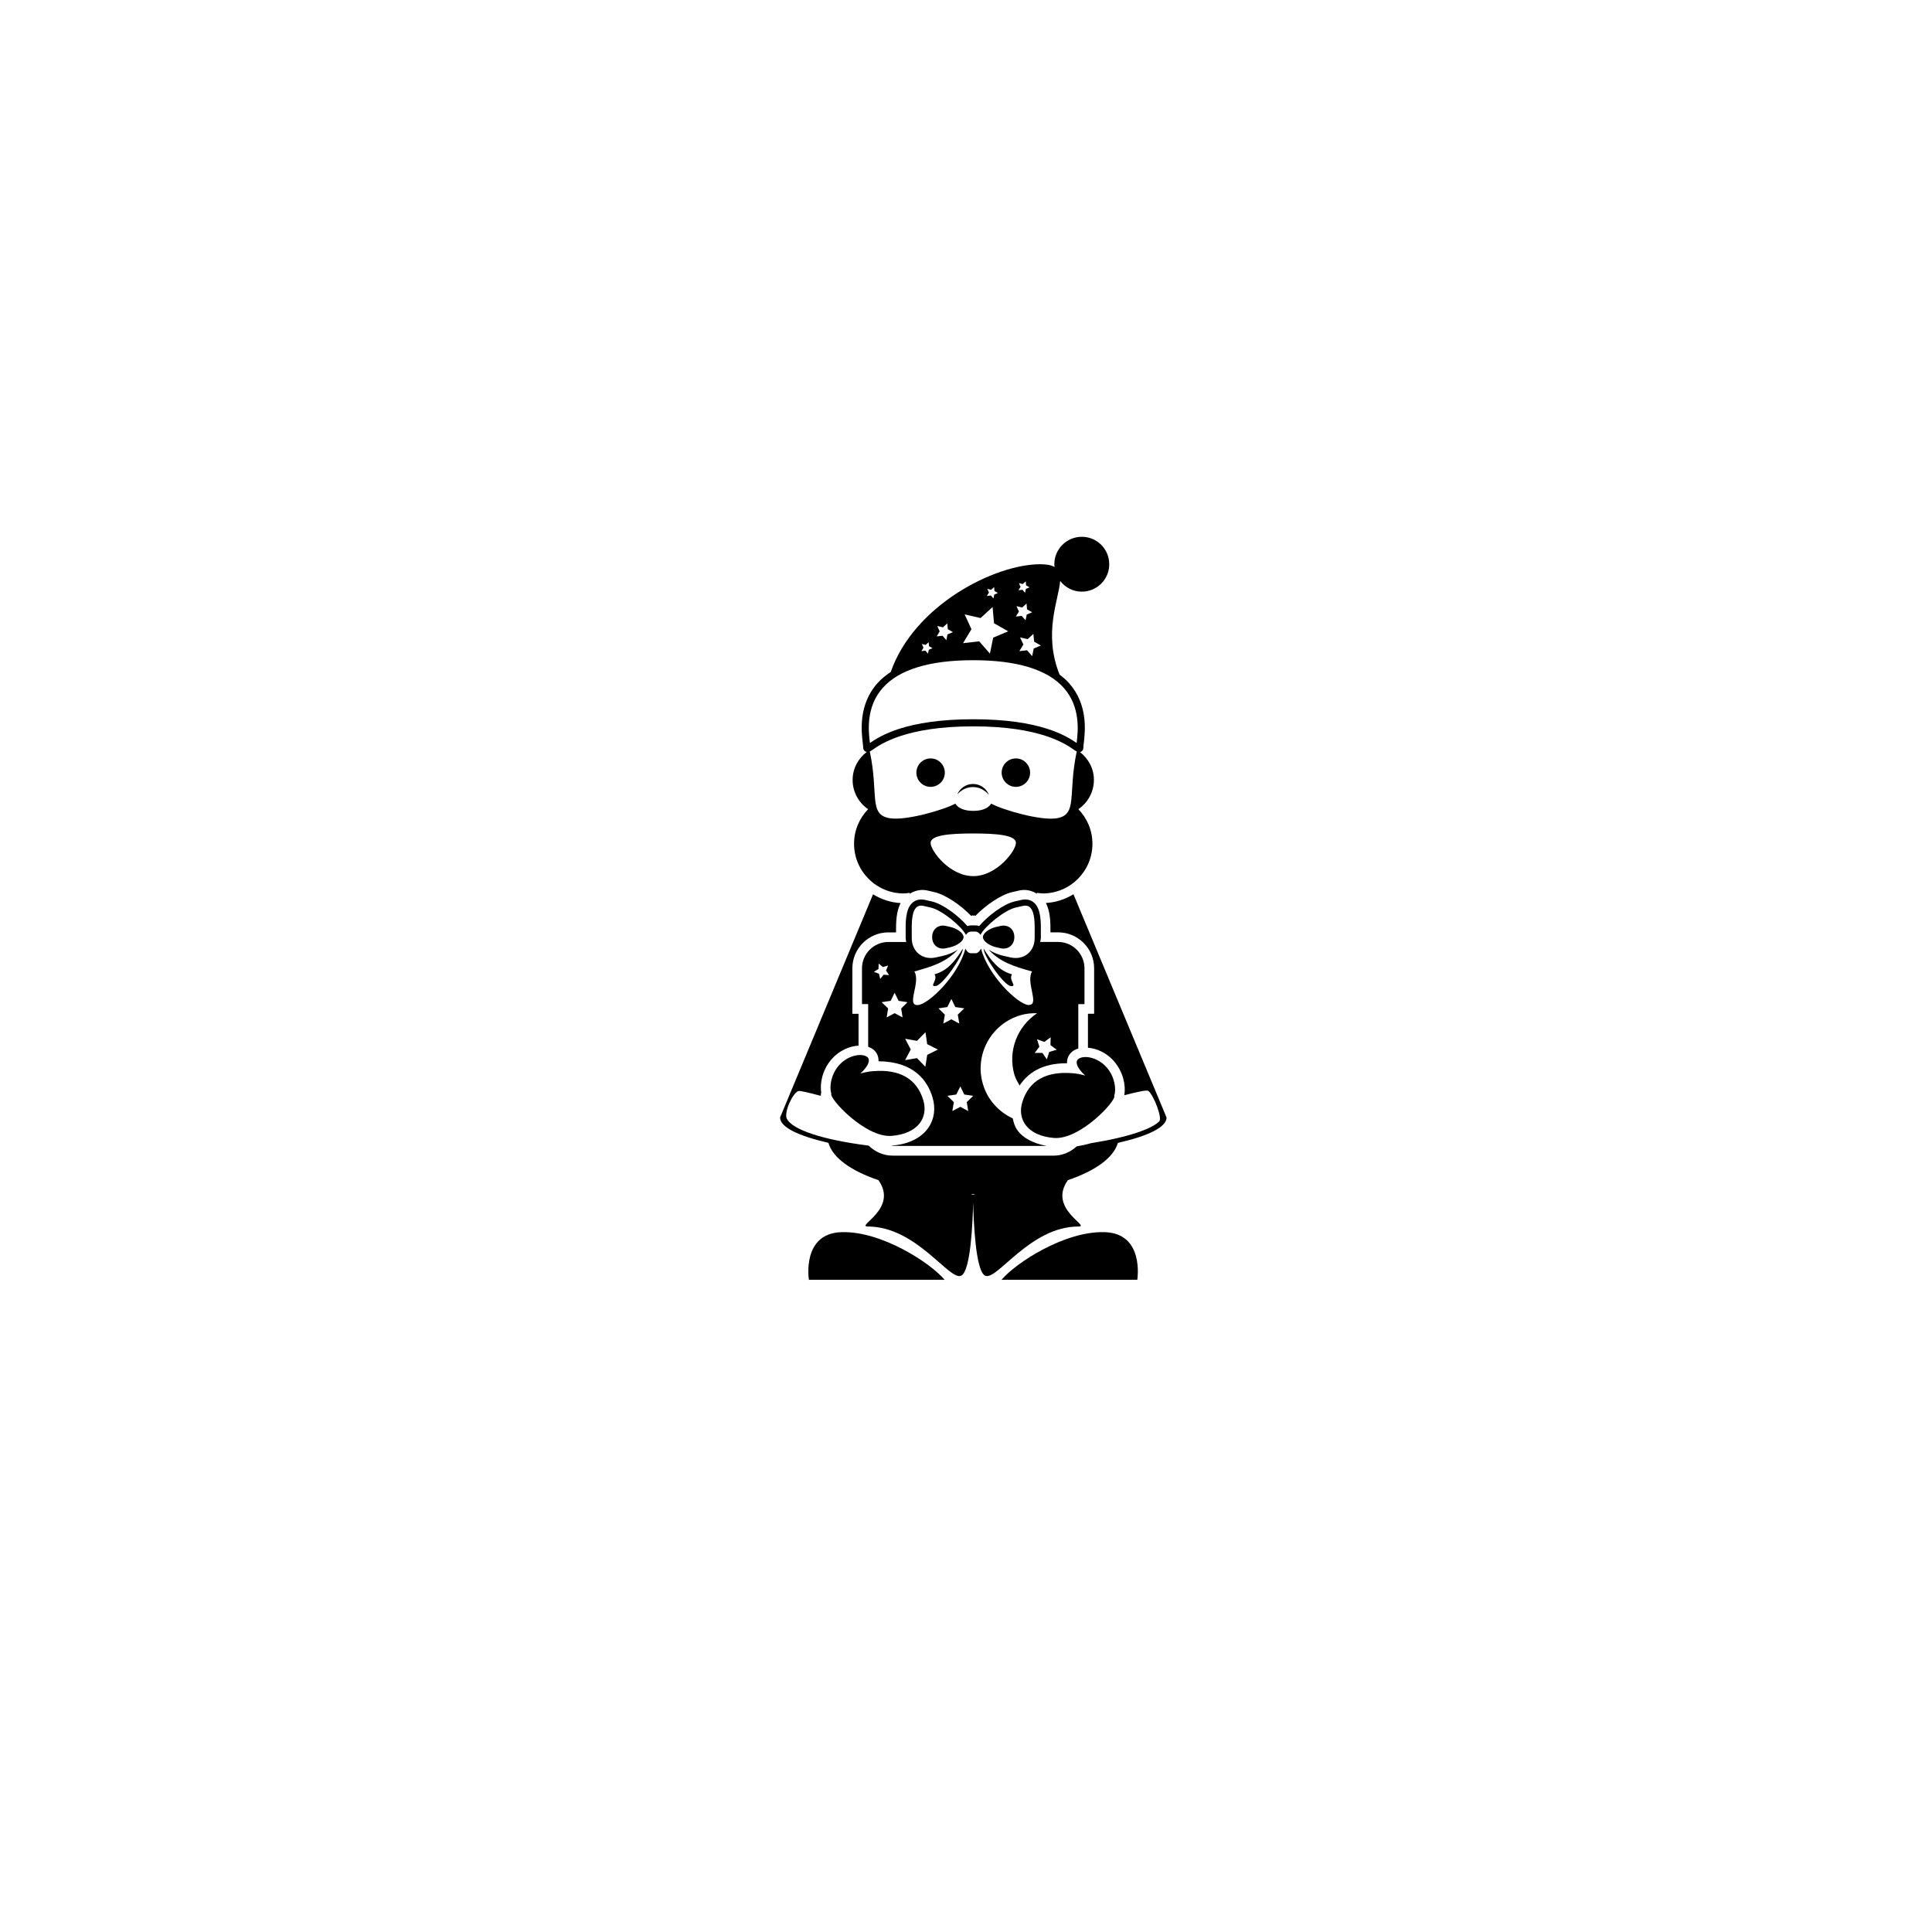 <?xml version="1.0" encoding="utf-8"?>
<!-- Generator: Adobe Illustrator 16.0.0, SVG Export Plug-In . SVG Version: 6.00 Build 0)  -->
<!DOCTYPE svg PUBLIC "-//W3C//DTD SVG 1.1//EN" "http://www.w3.org/Graphics/SVG/1.1/DTD/svg11.dtd">
<svg version="1.1" id="Layer_1" xmlns="http://www.w3.org/2000/svg" xmlns:xlink="http://www.w3.org/1999/xlink" x="0px" y="0px"
	 width="50px" height="50px" viewBox="0 0 50 50" enable-background="new 0 0 50 50" xml:space="preserve">
<g>
	<path d="M28.588,31.888c-1.039-0.031-2.303,0.799-2.668,1.233h3.513C29.433,33.121,29.627,31.918,28.588,31.888z"/>
	<path d="M21.779,31.888c-1.039,0.03-0.845,1.233-0.845,1.233h3.513C24.082,32.687,22.818,31.857,21.779,31.888z"/>
	<circle cx="24.084" cy="19.996" r="0.368"/>
	<circle cx="26.291" cy="19.996" r="0.368"/>
	<path d="M25.182,20.289c-0.184,0-0.341,0.112-0.408,0.271c0.1-0.115,0.242-0.191,0.406-0.191c0.169,0,0.314,0.083,0.414,0.205
		C25.529,20.408,25.371,20.289,25.182,20.289z"/>
	<path d="M27.781,23.143c-0.211,0.129-0.452,0.212-0.713,0.226c0.113,0.221,0.12,0.5,0.118,0.76h0.199
		c0.513,0,0.931,0.417,0.931,0.93v1.177h-0.16v0.879c0.21,0.017,0.483,0.118,0.692,0.371c0.227,0.276,0.287,0.609,0.251,0.846
		c0.002,0.003,0,0.007,0.002,0.011c0.346-0.088,0.582-0.142,0.621-0.109c0.137,0.116,0.361,0.694,0.281,0.783
		c-0.172,0.189-0.779,0.411-1.776,0.57c-0.12,0.036-0.243,0.061-0.363,0.081c-0.159,0.146-0.366,0.24-0.598,0.24h-4.158
		c-0.244,0-0.465-0.099-0.626-0.259c-1.247-0.159-1.981-0.424-2.119-0.696c-0.08-0.159,0.145-0.66,0.297-0.716
		c0.042-0.016,0.259,0.039,0.579,0.122c0.009-0.026,0.002-0.053,0.014-0.079c-0.036-0.238,0.023-0.571,0.249-0.845
		c0.219-0.263,0.505-0.363,0.717-0.374v-0.824h-0.16v-1.177c0-0.513,0.418-0.93,0.931-0.93h0.199
		c-0.002-0.26,0.005-0.538,0.118-0.759c-0.262-0.014-0.501-0.098-0.713-0.226l-2.406,5.776c0,0.251,0.482,0.479,1.251,0.655
		c0.11,0.387,0.585,0.726,1.295,0.966c0.526,0.744-0.603,1.2-0.274,1.2c1.264,0,2.115,1.424,2.418,1.271
		c0.246-0.125,0.296-1.412,0.307-1.896c0.011,0.483,0.061,1.771,0.307,1.896c0.303,0.154,1.154-1.271,2.418-1.271
		c0.328,0-0.801-0.456-0.274-1.2c0.708-0.24,1.183-0.578,1.294-0.964c0.774-0.176,1.26-0.404,1.26-0.657L27.781,23.143z
		 M25.184,30.92c-0.002,0-0.034-0.011-0.058-0.019c0.02,0,0.038,0.002,0.058,0.002s0.038-0.002,0.058-0.002
		C25.218,30.91,25.186,30.92,25.184,30.92z"/>
	<path d="M22.467,20.942c-0.225,0.231-0.364,0.546-0.364,0.894c0,0.709,0.575,1.286,1.285,1.286c0.053,0,0.103-0.009,0.153-0.016
		c0,0.005,0,0.009,0,0.014c0,0.003,0.001,0.007,0.001,0.01c0.132-0.079,0.284-0.121,0.447-0.086l0.181,0.041
		c0.307,0.068,0.702,0.348,0.96,0.614c0.001,0,0.001,0,0.001,0h0.022l0.017-0.026v0.026h0.035v-0.026l0.017,0.026h0.022
		c0.001,0,0.001,0,0.002,0c0.257-0.266,0.651-0.545,0.959-0.614l0.178-0.04c0.174-0.037,0.322,0.006,0.45,0.084
		c0-0.003,0.001-0.006,0.001-0.009c0-0.005,0-0.009,0-0.014c0.051,0.006,0.101,0.016,0.153,0.016c0.71,0,1.285-0.576,1.285-1.286
		c0-0.348-0.14-0.663-0.364-0.894c0.242-0.166,0.402-0.444,0.402-0.759c0-0.296-0.145-0.552-0.361-0.72
		c0.035-0.006,0.09-0.033,0.09-0.14c0-0.022,0.004-0.056,0.01-0.101c0.034-0.295,0.114-0.985-0.382-1.542
		c-0.071-0.081-0.155-0.153-0.245-0.221c-0.431-1.069-0.023-1.936,0.015-2.424c0.13,0.167,0.331,0.277,0.56,0.277
		c0.392,0,0.71-0.317,0.71-0.71c0-0.392-0.318-0.71-0.71-0.71c-0.393,0-0.711,0.318-0.711,0.71c0,0.025,0.005,0.048,0.008,0.073
		c-0.081-0.046-0.196-0.073-0.369-0.073c-1.197,0-3.275,1.07-3.873,2.789c-0.129,0.086-0.246,0.18-0.343,0.289
		c-0.497,0.557-0.416,1.247-0.382,1.542c0.006,0.044,0.01,0.079,0.01,0.101c0,0.03,0.004,0.053,0.011,0.072
		c0.015,0.037,0.046,0.059,0.083,0.065c-0.219,0.168-0.365,0.425-0.365,0.723C22.064,20.498,22.225,20.776,22.467,20.942z
		 M25.188,22.674c-0.609,0-1.104-0.655-1.104-0.859c0-0.203,0.494-0.245,1.104-0.245s1.104,0.042,1.104,0.245
		C26.291,22.019,25.797,22.674,25.188,22.674z M27.345,21.177c-0.419,0.068-1.405-0.22-1.692-0.379
		c-0.084,0.132-0.26,0.187-0.465,0.187s-0.381-0.054-0.465-0.187c-0.287,0.159-1.274,0.446-1.693,0.378
		c-0.56-0.09-0.283-0.618-0.52-1.728c0.025-0.012,0.052-0.029,0.088-0.055c0.215-0.147,0.866-0.595,2.59-0.595
		s2.375,0.448,2.59,0.595c0.035,0.025,0.062,0.042,0.088,0.055C27.629,20.559,27.904,21.086,27.345,21.177z M26.763,16.606
		l0.175,0.099l-0.186,0.079l-0.039,0.197l-0.133-0.152l-0.199,0.023l0.104-0.173L26.4,16.496l0.196,0.045l0.148-0.136L26.763,16.606
		z M26.369,15.092l0.101,0.023l0.076-0.07l0.009,0.104l0.09,0.051L26.55,15.24l-0.021,0.101l-0.068-0.078l-0.103,0.012l0.054-0.088
		L26.369,15.092z M26.307,15.688l0.148,0.034l0.111-0.103l0.014,0.151l0.132,0.075l-0.14,0.06l-0.031,0.148l-0.1-0.114l-0.15,0.017
		l0.078-0.13L26.307,15.688z M25.551,15.24l0.101,0.023l0.076-0.07l0.009,0.103l0.09,0.051l-0.096,0.041l-0.02,0.101l-0.068-0.078
		l-0.103,0.012l0.054-0.089L25.551,15.24z M24.965,15.9l0.412,0.095l0.311-0.285l0.037,0.42l0.367,0.208l-0.389,0.165l-0.084,0.413
		l-0.277-0.318l-0.419,0.048l0.218-0.362L24.965,15.9z M24.256,16.201l0.148,0.034l0.112-0.102l0.013,0.151l0.133,0.075l-0.141,0.06
		l-0.029,0.148l-0.1-0.114l-0.151,0.017l0.078-0.13L24.256,16.201z M23.857,16.667l0.1,0.023l0.076-0.07l0.01,0.104l0.09,0.051
		l-0.096,0.041l-0.02,0.101l-0.068-0.078l-0.103,0.012l0.054-0.088L23.857,16.667z M22.846,17.802
		c0.422-0.475,1.211-0.716,2.342-0.716s1.92,0.241,2.342,0.716c0.441,0.496,0.368,1.128,0.336,1.398c0,0.01-0.002,0.02-0.003,0.029
		c-0.263-0.181-0.937-0.615-2.675-0.615s-2.412,0.434-2.675,0.615c-0.001-0.009-0.003-0.019-0.003-0.029
		C22.478,18.931,22.404,18.298,22.846,17.802z"/>
	<path d="M25.895,23.963l-0.102,0.023c-0.195,0.043-0.355,0.163-0.355,0.266c0,0.102,0.16,0.222,0.355,0.266l0.102,0.022
		c0.195,0.045,0.356-0.084,0.356-0.285v-0.007C26.251,24.046,26.09,23.919,25.895,23.963z"/>
	<path d="M26.161,25.519c0.179,0.015-0.067-0.146,0.028-0.304c-0.334-0.092-0.534-0.344-0.734-0.666
		C25.455,24.747,25.982,25.504,26.161,25.519z"/>
	<path d="M24.186,25.215c0.096,0.158-0.15,0.318,0.028,0.304c0.179-0.015,0.706-0.772,0.706-0.97
		C24.72,24.872,24.52,25.123,24.186,25.215z"/>
	<path d="M24.581,23.986l-0.101-0.023c-0.195-0.044-0.356,0.083-0.356,0.285v0.007c0,0.201,0.161,0.33,0.356,0.285l0.101-0.022
		c0.196-0.044,0.356-0.164,0.356-0.266C24.938,24.149,24.777,24.029,24.581,23.986z"/>
	<path d="M27.386,24.378H26.92c0.006-0.038,0.017-0.072,0.017-0.113v-0.098c0.003-0.292,0.007-0.622-0.159-0.789
		c-0.086-0.087-0.206-0.118-0.34-0.089l-0.178,0.04c-0.286,0.064-0.703,0.379-0.918,0.637c-0.031-0.011-0.063-0.017-0.098-0.017
		h-0.113c-0.034,0-0.066,0.006-0.096,0.017c-0.217-0.258-0.634-0.573-0.92-0.637l-0.178-0.04c-0.135-0.029-0.254,0.002-0.34,0.089
		c-0.166,0.167-0.162,0.498-0.159,0.789v0.111c0,0.035,0.01,0.067,0.015,0.1h-0.464c-0.373,0-0.681,0.306-0.681,0.68v0.927h0.16
		v1.106c0.051,0.018,0.099,0.042,0.138,0.074c0.083,0.07,0.128,0.167,0.13,0.273c0,0.009,0,0.018,0,0.027
		c0.92,0.01,1.266,0.5,1.397,0.933c0.085,0.281,0.049,0.56-0.104,0.783c-0.181,0.266-0.512,0.431-0.932,0.465
		c-0.011,0.001-0.022,0-0.033,0.001c0.015,0.001,0.027,0.009,0.043,0.009h3.982c-0.335-0.062-0.615-0.195-0.77-0.422
		c-0.06-0.087-0.087-0.188-0.11-0.29c-0.361-0.169-0.653-0.48-0.773-0.893c-0.222-0.761,0.217-1.557,0.977-1.778
		c0.143-0.042,0.286-0.054,0.428-0.051c-0.509,0.338-0.767,0.973-0.589,1.591c0.03,0.104,0.085,0.19,0.135,0.281
		c0.204-0.312,0.568-0.582,1.228-0.577c-0.001-0.009-0.001-0.018-0.001-0.027c0.003-0.107,0.049-0.204,0.13-0.271
		c0.046-0.038,0.102-0.065,0.162-0.084v-1.149h0.16v-0.927C28.066,24.684,27.759,24.378,27.386,24.378z M22.747,25.2l-0.131-0.049
		l0.119-0.074l0.005-0.141l0.108,0.09l0.136-0.038l-0.053,0.13l0.078,0.117l-0.141-0.01l-0.088,0.11L22.747,25.2z M23.153,26.221
		l-0.207,0.109l0.039-0.231l-0.168-0.163l0.233-0.034l0.103-0.209l0.103,0.209l0.221,0.033c0.001,0.003,0.001,0.007,0.001,0.011
		l-0.156,0.153l0.037,0.231L23.153,26.221z M23.996,27.3l-0.048,0.308l-0.216-0.224l-0.308,0.052l0.146-0.276l-0.145-0.277
		l0.308,0.054l0.218-0.223l0.045,0.309l0.278,0.14L23.996,27.3z M24.287,26.096l0.23-0.034l0.104-0.209l0.103,0.209l0.232,0.034
		l-0.169,0.163l0.04,0.23l-0.206-0.109l-0.207,0.109l0.039-0.23L24.287,26.096z M25.059,28.754l-0.205-0.109l-0.208,0.109l0.04-0.23
		l-0.168-0.164l0.231-0.034l0.104-0.21l0.103,0.21l0.231,0.034l-0.168,0.164L25.059,28.754z M26.777,24.265v0.013
		c0,0.352-0.282,0.577-0.625,0.5l-0.178-0.04c-0.147-0.033-0.284-0.092-0.391-0.162c0.305,0.325,0.653,0.434,1.127,0.566
		c-0.17,0.274,0.198,0.857-0.075,0.865c-0.008,0-0.011,0.005-0.019,0.003c-0.281-0.023-1.047-0.768-1.227-1.459
		c-0.034,0.07-0.086,0.119-0.146,0.119h-0.113c-0.061,0-0.112-0.049-0.146-0.119c-0.18,0.691-0.945,1.437-1.227,1.459
		c-0.319,0.027,0.08-0.585-0.094-0.868c0.474-0.132,0.822-0.241,1.127-0.566c-0.108,0.07-0.243,0.129-0.391,0.162l-0.178,0.04
		c-0.343,0.077-0.625-0.148-0.625-0.5v-0.013c0-0.353-0.039-0.897,0.305-0.82l0.178,0.04c0.303,0.068,0.806,0.489,0.919,0.709
		c0.034-0.052,0.08-0.085,0.132-0.085h0.113c0.052,0,0.098,0.033,0.131,0.085c0.114-0.221,0.617-0.641,0.92-0.709l0.178-0.04
		C26.816,23.368,26.777,23.913,26.777,24.265z M27.154,27.224l-0.062,0.192l-0.115-0.167h-0.199l0.121-0.16l-0.062-0.193
		l0.191,0.068l0.163-0.119l-0.005,0.203l0.163,0.119L27.154,27.224z"/>
	<path d="M28.656,27.643c-0.241-0.292-0.618-0.344-0.752-0.233c-0.097,0.081-0.01,0.253,0.182,0.426
		c-0.104-0.03-0.211-0.053-0.325-0.061c-0.68-0.057-1.132,0.185-1.304,0.749c-0.137,0.451,0.136,0.87,0.816,0.926
		c0.682,0.056,1.627-0.974,1.563-1.087C28.894,28.186,28.85,27.879,28.656,27.643z"/>
	<path d="M23.078,29.396c0.681-0.056,0.953-0.475,0.816-0.926c-0.172-0.564-0.624-0.805-1.304-0.748
		c-0.115,0.008-0.221,0.032-0.324,0.061c0.19-0.173,0.276-0.345,0.181-0.426c-0.134-0.11-0.51-0.058-0.752,0.234
		c-0.193,0.235-0.236,0.543-0.18,0.718C21.452,28.423,22.397,29.453,23.078,29.396z"/>
</g>
</svg>
